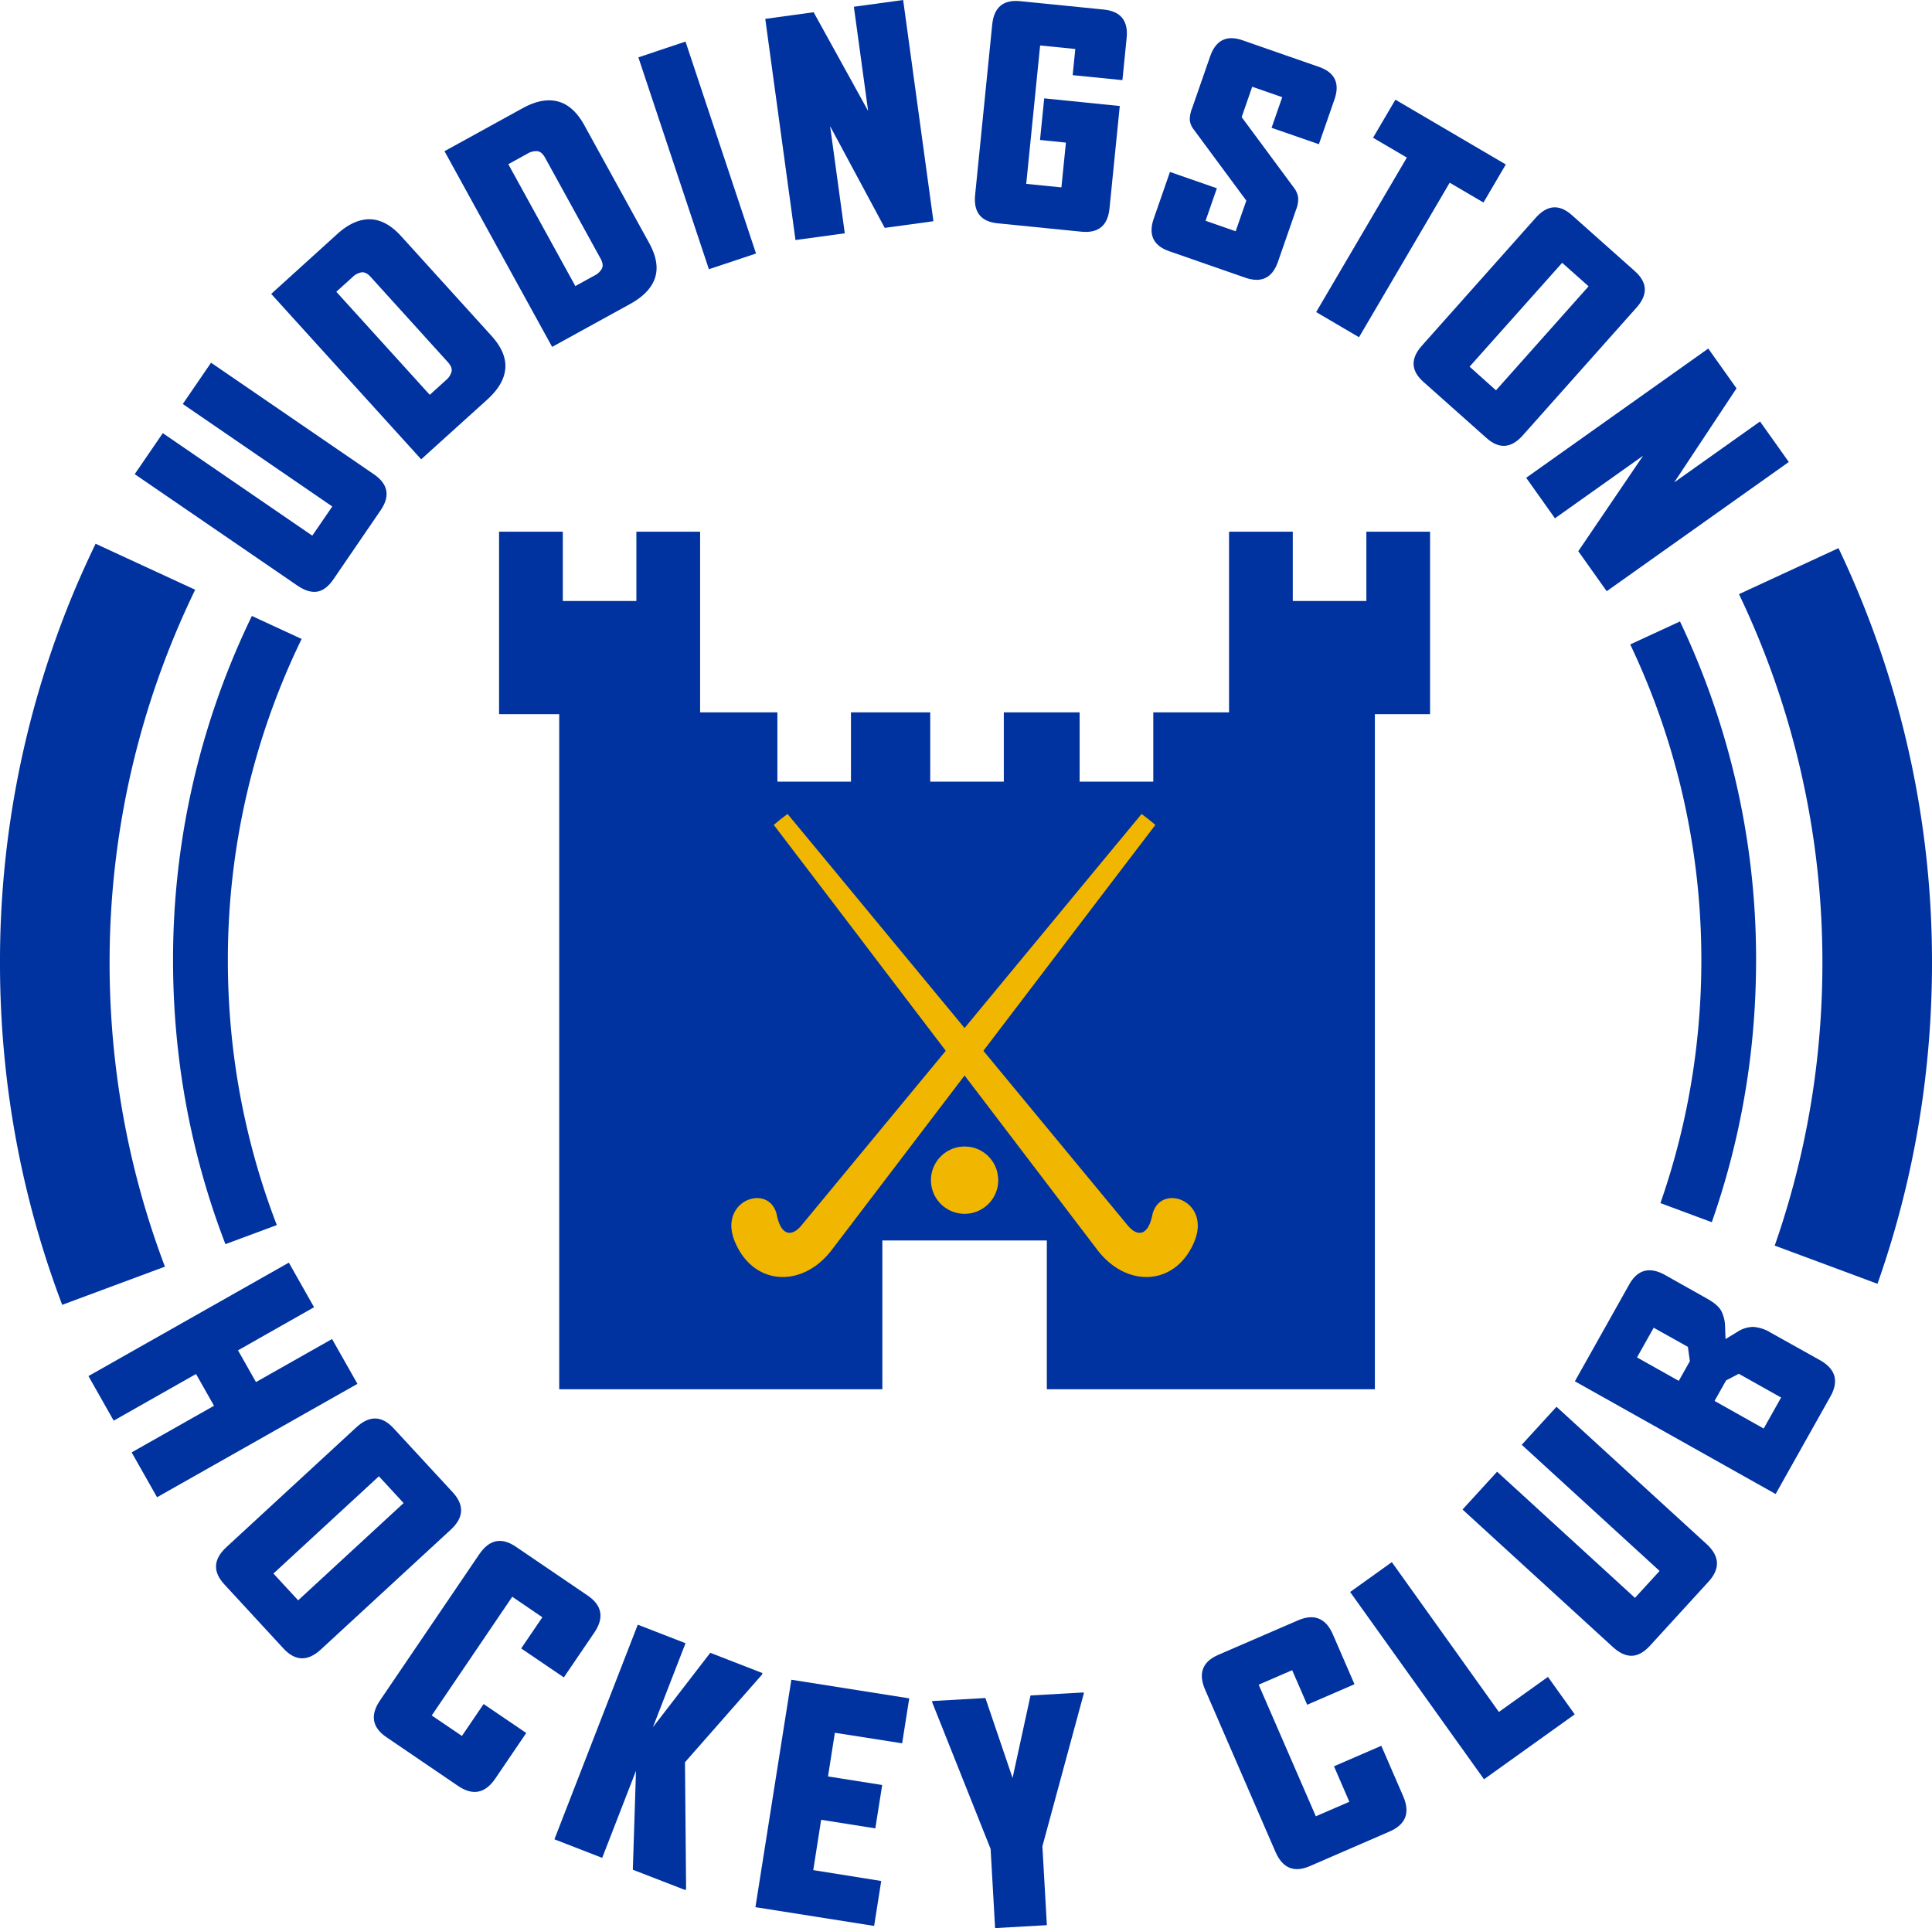 <svg id="Layer_1" data-name="Layer 1" xmlns="http://www.w3.org/2000/svg" viewBox="0 0 980 978.08"><defs><style>.cls-1{fill:#0032a0;}.cls-2,.cls-3{fill:#f0b600;}.cls-3{fill-rule:evenodd;}</style></defs><path class="cls-1" d="M193.11,258.8l-24,35.1q-3.78,5.5-8.22,6.23t-10-3.05L68.34,240.53l14.24-20.8,75.83,52,10.14-14.8L92.72,204.94,107.05,184l82.55,56.56Q200.49,248,193.11,258.8Z"/><path class="cls-1" d="M256.31,187q-.7,8.06-9.17,15.71L213.64,233l-76.07-83.91,33.5-30.37q8.46-7.66,16.64-7.48t15.84,8.65l45.8,50.53Q257,178.91,256.31,187ZM188,140.46q-2.29-2.52-4.51-2.32a8.59,8.59,0,0,0-4.74,2.5L170.58,148,218,200.29l8.13-7.37a8.54,8.54,0,0,0,2.94-4.47c.29-1.46-.34-3-1.86-4.71Z"/><path class="cls-1" d="M332.24,141q-2.55,7.66-12.55,13.17l-39.62,21.8L225.47,76.7l39.62-21.8q10-5.51,17.91-3.43t13.41,12.08l32.88,59.75Q334.79,133.31,332.24,141Zm-55.75-61q-1.65-3-3.85-3.3A8.56,8.56,0,0,0,267.46,78l-9.62,5.29,34,61.83,9.61-5.29a8.56,8.56,0,0,0,3.91-3.67q.92-2-.73-5Z"/><path class="cls-1" d="M359.58,136.56,323.81,29.09l23.91-8L383.49,128.6Z"/><path class="cls-1" d="M448.78,115.6,421.07,64l7.44,54.35-25,3.42L388.18,9.57l24.53-3.36L440.36,56.3,433.12,3.42l25-3.42,15.36,112.22Z"/><path class="cls-1" d="M548.51,117.53,506,113.27q-12.69-1.27-11.37-14.4l8.67-86.44Q504.65-.7,517.48.59l42.34,4.25q13,1.29,11.66,14.43l-2.14,21.38-25.23-2.53,1.33-13.27L527.6,23.06l-7.05,70.21,17.85,1.79,2.28-22.71L527.55,71l2.12-21.1L568,53.78l-5.21,51.93Q561.49,118.84,548.51,117.53Z"/><path class="cls-1" d="M631.63,140.85l-38.5-13.4q-12.2-4.23-7.85-16.69l8.18-23.53,23.8,8.28L611.52,112l15.26,5.31,5.41-15.54L605.51,65.68a9.48,9.48,0,0,1-2-4.76A15.79,15.79,0,0,1,604.66,55l9.16-26.33q4.32-12.45,16.51-8.22L669,33.92q12.18,4.23,7.89,16.56L669,73.16l-24-8.33,5.41-15.54L635.18,44l-5.35,15.41,26.58,35.92a10.53,10.53,0,0,1,2.07,4.88,13.9,13.9,0,0,1-1,6l-9.2,26.46Q644,145.14,631.63,140.85Z"/><path class="cls-1" d="M735.35,92.68l-46,78.39-21.73-12.76,46-78.38L696.48,69.88l11.33-19.31,56,32.86-11.33,19.31Z"/><path class="cls-1" d="M754,222.18l-32-28.48q-9.53-8.49-.75-18.34L779,110.47q8.76-9.85,18.29-1.38l32,28.48q9.63,8.58.86,18.43l-57.76,64.9Q763.58,230.76,754,222.18Zm51.8-76.94-13.4-11.92L745.44,186,758.84,198Z"/><path class="cls-1" d="M800.58,279.61l32.89-48.44-44.73,31.75-14.59-20.55,92.36-65.56L880.84,197l-31.59,47.7,43.52-30.89,14.59,20.55L815,299.91Z"/><path class="cls-1" d="M66.78,736.77l41.78-23.65L99.44,697,57.67,720.67l-12.8-22.61,101.64-57.55,12.8,22.62L120.73,685l9.11,16.1,38.59-21.84L181.31,702,79.66,759.52Z"/><path class="cls-1" d="M143.73,836.19l-29.95-32.48q-8.93-9.66,1.08-18.89l65.86-60.74q10-9.23,18.91.44l30,32.48q9,9.78-1,19l-65.86,60.74Q152.75,846,143.73,836.19Zm61-73.71-12.54-13.59-53.5,49.34,12.55,13.59Z"/><path class="cls-1" d="M232.4,906,196,881.23q-10.87-7.4-3.23-18.64l50.32-74.12q7.65-11.26,18.52-3.88L298,809.33q11.13,7.54,3.49,18.81L286,850.91l-21.63-14.69,10.74-15.81L259.84,810,219,870.23l15.31,10.39,11-16.19,21.63,14.69-15.72,23.14Q243.54,913.53,232.4,906Z"/><path class="cls-1" d="M321,948.49l1.61-50.21-17.15,44.18-24.23-9.41,42.28-108.88,24.22,9.4-16.54,42.62,29.09-37.75,26.5,10.29-.33.86-39,44.37.57,64-.33.85Z"/><path class="cls-1" d="M383.19,967.47,401.41,852.1l59.8,9.45-3.6,22.8L423.48,879,420,901.16l27.49,4.34-3.49,22-27.48-4.35-4,25.53L447,954.19l-3.6,22.8Z"/><path class="cls-1" d="M528.75,936.6l2.27,40-26.26,1.49-2.27-40.15-29.65-74.42,0-.61,27-1.53,13.78,40.56,9.11-41.86,27-1.53,0,.61Z"/><path class="cls-1" d="M704.83,929.11l-40.39,17.52q-12.06,5.24-17.48-7.25l-35.65-82.19q-5.41-12.48,6.65-17.71L658.35,822q12.35-5.34,17.76,7.13l10.95,25.25-24,10.4-7.61-17.53-17,7.36,29,66.76,17-7.36-7.79-18,24-10.4,11.13,25.66Q717.18,923.77,704.83,929.11Z"/><path class="cls-1" d="M752.76,902.59l-67.91-95L706,792.44l54.31,76,24.88-17.78,13.59,19Z"/><path class="cls-1" d="M866.6,802.4,837,834.78q-4.63,5.07-9.29,5.17T818,835.4l-76.14-69.65,17.54-19.18,69.93,64,12.49-13.65-69.93-64,17.64-19.29,76.14,69.66Q875.69,792.47,866.6,802.4Z"/><path class="cls-1" d="M928.46,708.43l-27.77,49.46L798.85,700.7l27.54-49.06q6.43-11.46,18.31-4.8l21.32,12q5.21,2.91,7,6a17.75,17.75,0,0,1,2,8l.24,6.45,5.85-3.56a15.31,15.31,0,0,1,8.14-2.62,19.31,19.31,0,0,1,8.89,2.9L923.19,690Q935.06,696.7,928.46,708.43Zm-89.63-34.9-8.46,15.06,21.19,11.9,5.62-10-1-7.24ZM882,696.89l-6.46,3.39-5.84,10.39,24.93,14,8.83-15.73Z"/><path class="cls-1" d="M693.08,269.72v35.16H655.76V269.72H623.43v91.64H585v35.17H547.64V361.36H509.18v35.17H471.86V361.36H431.65v35.17H394.33V361.36h-39.2V269.72H322.8v35.16H285.48V269.72H253.15v92.57h30.51V704.75H447.57V629.27H531v75.48h166.4V362.29h28V269.72Z"/><path class="cls-2" d="M586.08,418.45c-1.15-.91-2.31-1.91-3.46-2.82s-2.38-1.82-3.53-2.73c-14.36,17.31-31.91,38.55-53.82,65.07-28.32,34.22-66,79.87-118.84,143.78-4.9,5.79-10.2,5.09-12.34-5.18a12.67,12.67,0,0,0-.83-2.69v0c-5.58-12.92-28.08-4.15-20.87,15.08,9,23.31,34.36,25,49.54,5.08l53.84-70.72,59.17-77.7,7-9.24h0C559.51,453.3,574,434.3,586.08,418.45Z"/><path class="cls-2" d="M392.48,418.45c1.15-.91,2.31-1.91,3.46-2.82s2.38-1.82,3.53-2.73c14.36,17.31,31.91,38.55,53.81,65.07,28.33,34.22,66,79.87,118.85,143.78,4.9,5.79,10.2,5.09,12.34-5.18a12.67,12.67,0,0,1,.83-2.69v0c5.57-12.92,28.07-4.15,20.87,15.08-9,23.31-34.36,25-49.55,5.08l-53.83-70.72-59.17-77.7-7-9.24h0C419.05,453.3,404.58,434.3,392.48,418.45Z"/><path class="cls-3" d="M506.05,595.8a2.51,2.51,0,0,0,0-.27c-.07-.38-.16-.75-.25-1.11,0-.15-.07-.31-.12-.45-.09-.34-.2-.67-.31-1s-.12-.34-.19-.51-.25-.61-.39-.91-.15-.33-.23-.5-.31-.59-.47-.88l-.25-.41c-.19-.31-.38-.61-.58-.91l-.15-.19a17.08,17.08,0,0,0-7.82-6h0c-.45-.17-.9-.32-1.37-.45l-.07,0c-.46-.13-.92-.24-1.39-.33l-.16,0c-.44-.08-.89-.15-1.35-.19h0c-.53,0-1.06-.08-1.59-.08a17.07,17.07,0,1,0,17,17A16.32,16.32,0,0,0,506.05,595.8Z"/><path class="cls-1" d="M115.58,487.23A372.17,372.17,0,0,1,153,324.13l-25.24-11.67q-4.41,9.12-8.38,18.48A399.09,399.09,0,0,0,87.78,487.23a407.72,407.72,0,0,0,2.64,46.36,397.17,397.17,0,0,0,23.93,97.55l26.06-9.68a371.74,371.74,0,0,1-22.77-94.75A378.47,378.47,0,0,1,115.58,487.23Z"/><path class="cls-1" d="M55.59,488.61A432.62,432.62,0,0,1,99,299.17L48.49,275.83q-5.24,10.88-10,22A486.93,486.93,0,0,0,0,488.61a495.32,495.32,0,0,0,4.48,66.67A484.23,484.23,0,0,0,31.55,661.92l52.11-19.37a431.59,431.59,0,0,1-24.86-101A438.74,438.74,0,0,1,55.59,488.61Z"/><path class="cls-1" d="M852.16,315.25l-25.23,11.66A372.21,372.21,0,0,1,863,487.23q0,15.7-1.28,31.08a371.66,371.66,0,0,1-19.47,92L868.3,620A397.3,397.3,0,0,0,889,525.21q1.75-18.84,1.77-38a398.92,398.92,0,0,0-31.57-156.29Q855.85,323,852.16,315.25Z"/><path class="cls-1" d="M941.47,297.86q-4.23-10-8.9-19.8L882.1,301.4a432.62,432.62,0,0,1,42.31,187.21,442.07,442.07,0,0,1-2.3,44.95,432,432,0,0,1-21.89,98.31l52.13,19.38a484.87,484.87,0,0,0,24.18-104A497.27,497.27,0,0,0,980,488.61,486.93,486.93,0,0,0,941.47,297.86Z"/></svg>